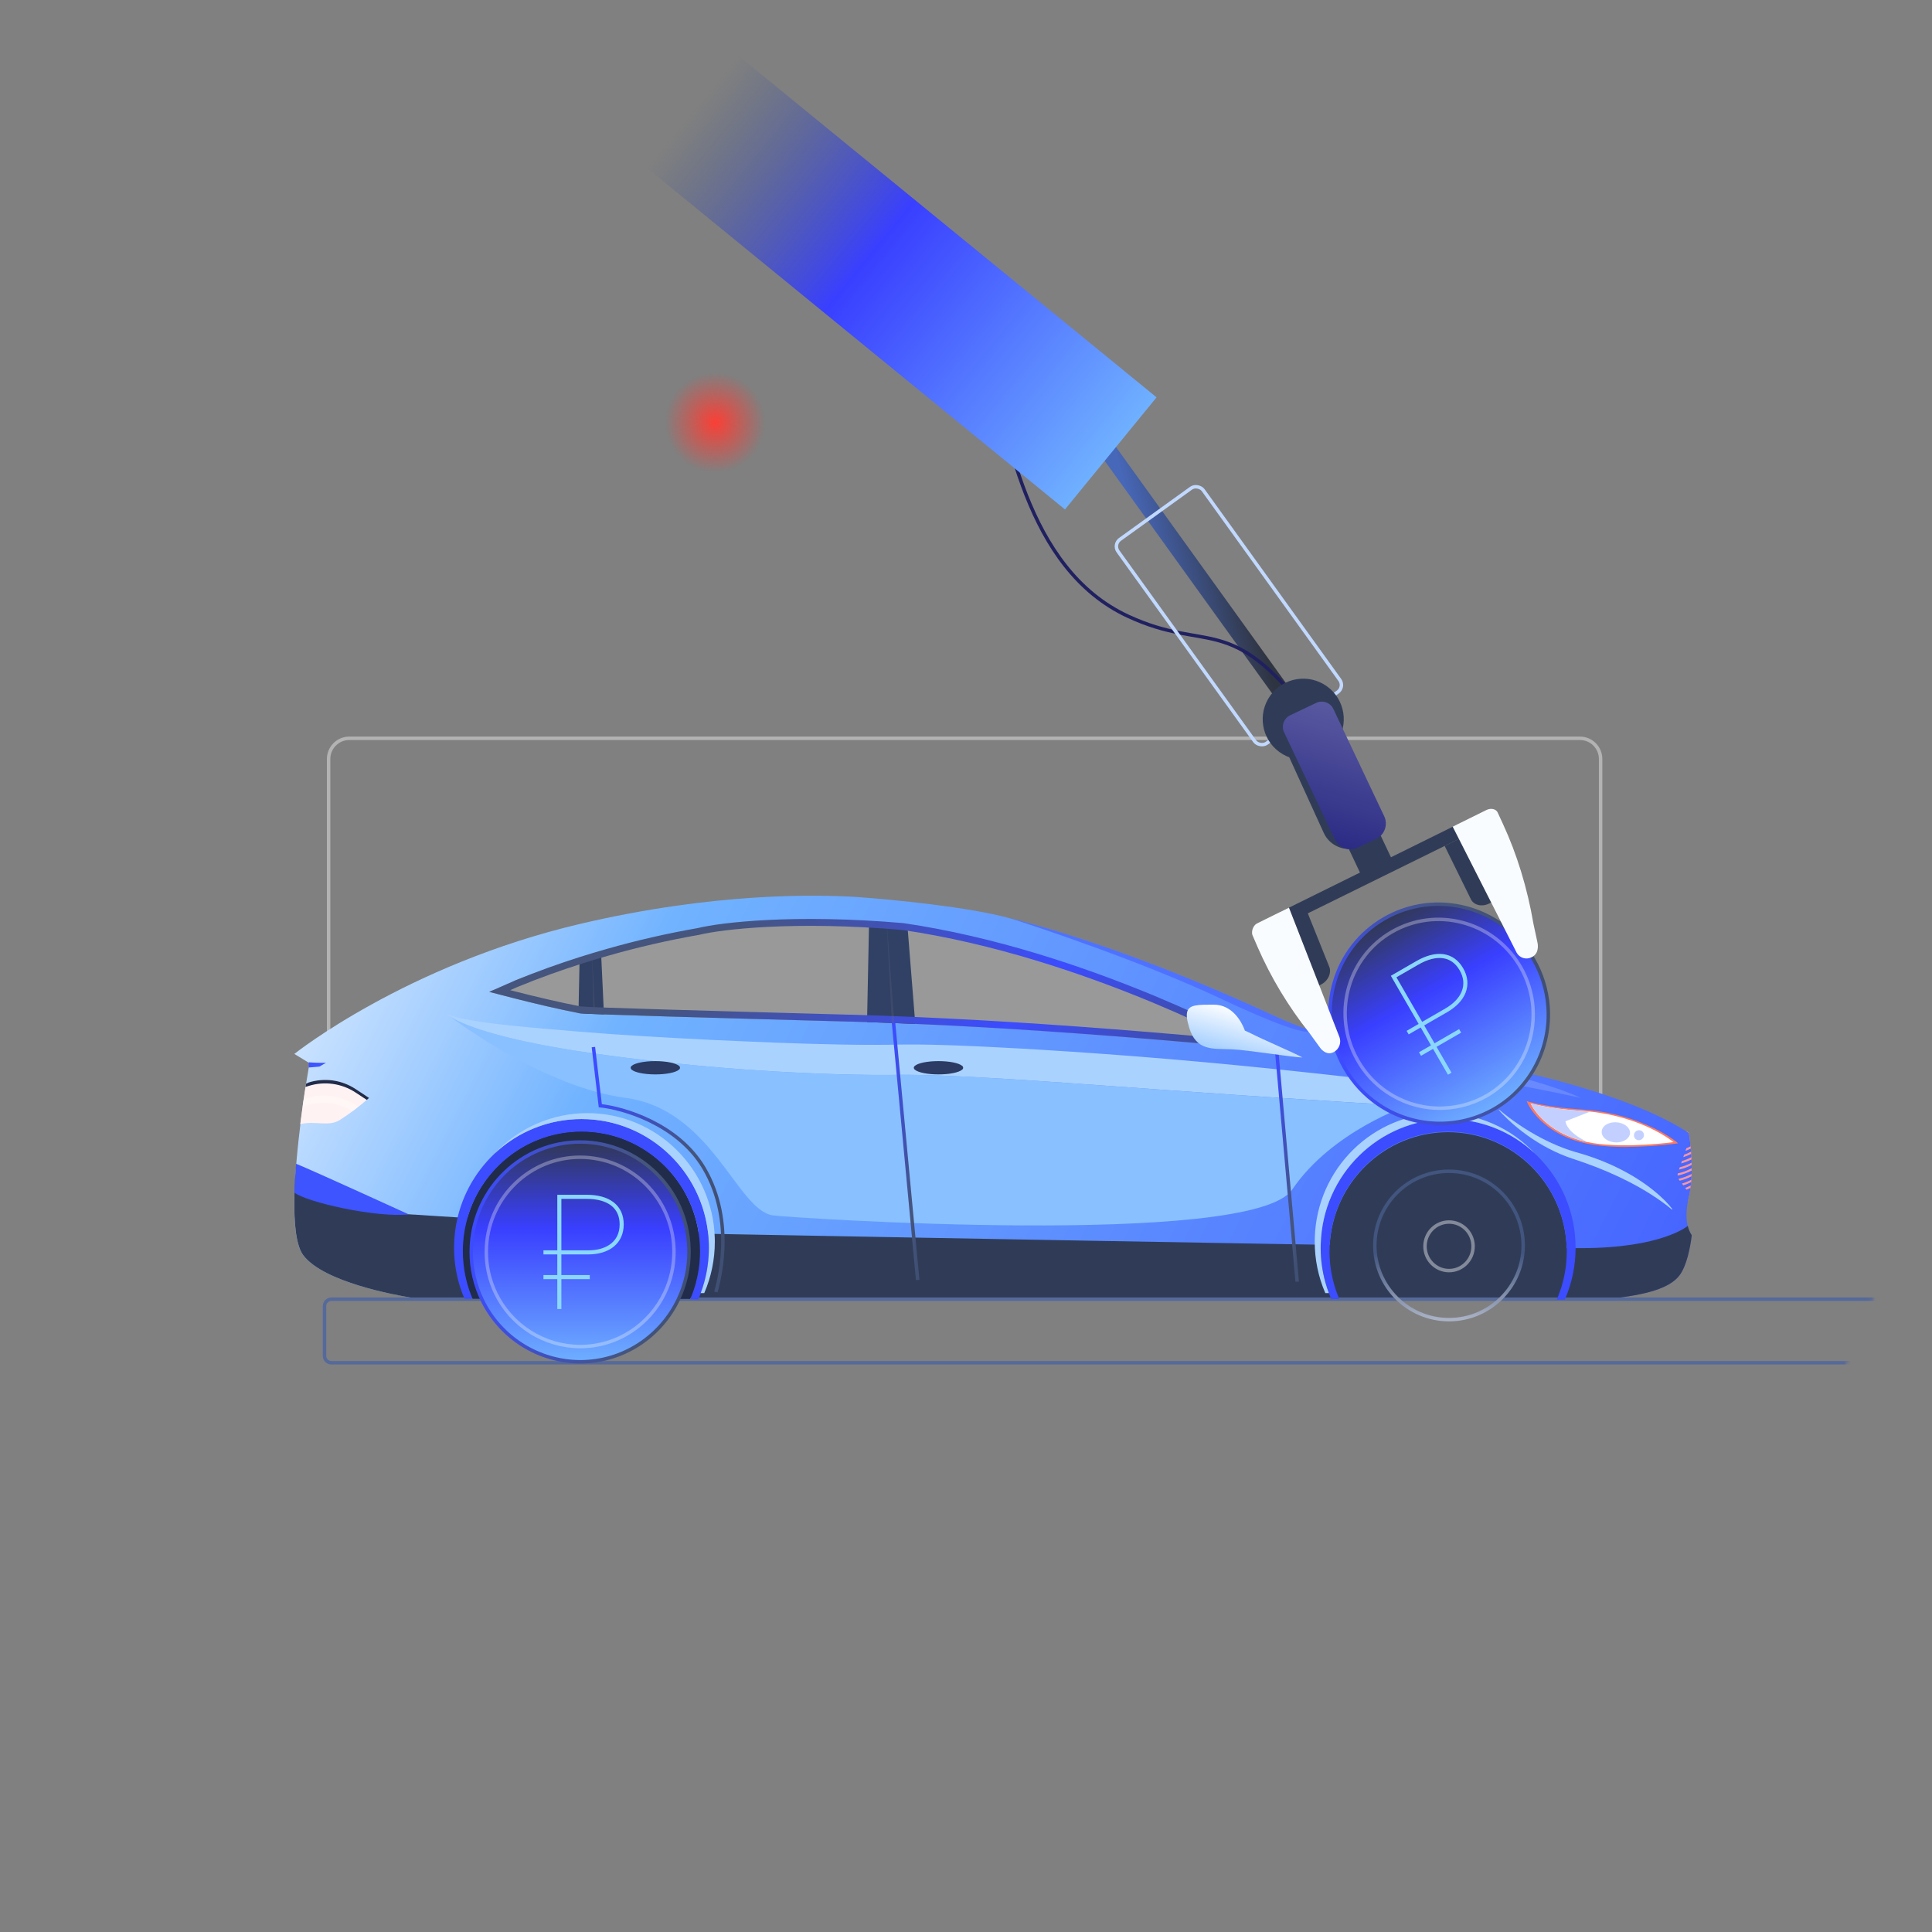 <svg width="560" height="560" viewBox="0 0 560 560" fill="none" xmlns="http://www.w3.org/2000/svg">
<rect x="0" y="0" width="560" height="560" fill="#808080" stroke="none"/>
<path opacity="0.4" d="M463.945 359V220C463.945 216.686 461.259 214 457.945 214H101.25C97.936 214 95.25 216.686 95.25 220V359" stroke="white"/>
<path d="M221.431 125.792C223.272 117.991 218.44 110.175 210.64 108.334C202.839 106.492 195.023 111.324 193.181 119.124C191.34 126.925 196.171 134.742 203.972 136.583C211.773 138.424 219.589 133.593 221.431 125.792Z" fill="url(#paint0_radial_80_1825)"/>
<mask id="mask0_80_1825" style="mask-type:alpha" maskUnits="userSpaceOnUse" x="0" y="0" width="560" height="560">
<circle cx="280" cy="280" r="280" fill="#98D9C2"/>
</mask>
<g mask="url(#mask0_80_1825)">
<path d="M486.309 340.118C486.268 340.319 486.254 340.525 486.266 340.73C486.283 341.067 486.369 341.397 486.519 341.699C486.589 341.839 486.674 341.971 486.772 342.093L486.873 342.225L487.518 343.067L487.902 343.573L488.476 344.332L488.853 344.837L489.721 345.97C489.824 345.438 489.912 344.895 489.986 344.344C490.019 344.109 490.049 343.871 490.075 343.631C490.113 343.315 490.146 342.994 490.173 342.675C490.191 342.44 490.211 342.207 490.227 341.972C490.249 341.643 490.27 341.314 490.285 340.986C490.285 340.755 490.305 340.523 490.313 340.293C490.313 339.971 490.33 339.648 490.333 339.329C490.333 339.099 490.333 338.874 490.333 338.646C490.333 338.327 490.333 338.009 490.333 337.695C490.333 337.471 490.328 337.248 490.318 337.027C490.318 336.711 490.297 336.398 490.282 336.089C490.282 335.867 490.262 335.647 490.252 335.432C490.234 335.115 490.214 334.804 490.194 334.501C490.194 334.281 490.166 334.066 490.148 333.853L490.118 333.456C490.103 333.276 490.087 333.101 490.072 332.933C490.052 332.713 490.032 332.5 490.012 332.293C489.928 331.428 489.837 330.669 489.759 330.055L488.798 332.852L488.545 333.585L488.153 334.726L487.912 335.432L487.525 336.562L487.293 337.247L486.906 338.368L486.678 339.033L486.408 339.817C486.368 339.915 486.335 340.016 486.309 340.118Z" fill="#FF8389"/>
<path d="M485.521 343.056L489.264 348.081C489.335 347.72 489.416 347.348 489.517 346.961C489.598 346.627 489.672 346.288 489.737 345.949L486.788 342.097C486.54 341.775 486.376 341.396 486.311 340.994C486.246 340.592 486.281 340.181 486.414 339.796L489.77 330.034C489.629 328.964 489.517 328.331 489.517 328.331C489.295 328.185 489.07 328.041 488.842 327.896L484.917 339.277C484.698 339.908 484.639 340.583 484.744 341.243C484.85 341.902 485.117 342.525 485.521 343.056Z" fill="#FF986C"/>
<path opacity="0.2" d="M141.836 287.498C143.831 288.027 146.247 288.659 148.892 289.327C154.841 290.844 161.947 292.534 168.012 293.702C170.448 294.034 208.812 295.086 245.909 296.105H246.27C252.464 296.274 258.954 296.505 265.562 296.793C288.903 297.805 315.085 299.575 343.712 302.056C351.565 302.73 359.6 303.465 367.817 304.259C361.595 300.971 352.488 296.396 341.463 291.563C339.228 290.583 336.995 289.628 334.766 288.697C314.227 280.179 288.395 271.451 261.86 267.572C260.909 267.47 230.987 264.385 211.513 267.367C218.499 266.572 210.612 267.521 210.165 267.604L207.995 267.999C206.075 268.348 204.153 268.694 202.231 269.011C193.335 270.565 184.527 272.586 175.842 275.063C173.374 275.763 170.809 276.53 168.172 277.364C162.14 279.276 155.726 281.55 149.203 284.243L149.054 284.307C146.591 285.345 144.185 286.409 141.836 287.498Z" fill="white"/>
<path d="M167.629 295.826H167.677C168.089 295.889 169.622 295.973 172.09 296.079L172.611 296.102L175.163 296.198L174.192 275.459C173.33 275.712 172.467 275.965 171.612 276.218C170.673 276.504 169.746 276.794 168.83 277.085L168.008 277.338L167.629 295.826Z" fill="#314165"/>
<g style="mix-blend-mode:screen" opacity="0.2">
<path d="M171.605 276.238L172.088 296.082L172.609 296.104L171.598 276.238H171.605Z" fill="#6D6F87"/>
</g>
<path fill-rule="evenodd" clip-rule="evenodd" d="M85.309 346.97C85.162 354.633 85.8 361.173 87.97 363.953C93.938 371.611 114.197 375.334 119.584 376.196C120.415 376.33 121.255 376.399 122.097 376.403L129.809 376.426H131.804H133.987H134.799H136.091H136.964H138.251H140.803H142.813H143.901L148.059 376.441H149.844H151.45L156.448 376.457H158.823H163.754H165.075H166.534H167.379H169.124H170.58H171.769H172.695H175.414H177.166H178.916H181.309H184.207H187.601H190.692H193.512H196.337H196.807H199.063H200.629H202.174H205.356H208.919H211.322H216.178L222.346 376.472H226.097L237.541 376.5H240.123C258.219 376.54 277.187 376.578 296.115 376.608H298.814H302.86H305.556H309.603H313.634H319.014C337.623 376.634 355.832 376.646 372.752 376.646H386.897H402.856H406.903H410.623H412.565H420.009H421.24H423.592H424.91H429.733H431.503H432.56H433.501H434.95H435.934H436.137H437.55H437.841H438.135H438.994H439.462H440.257H442.464H443.334H443.731H444.892H446.481H447.523H448.19H449.202L451.106 376.631H451.815H452.209H452.551H453.534H453.957H454.463H454.483H454.963H455.1H455.702H456.283H456.852H457.406H457.948H458.013H458.603H458.729L459.718 376.616H459.956L460.866 376.601H460.912L461.696 376.583H461.817C462.416 376.573 462.959 376.56 463.448 376.545H463.701H464.088H464.298H464.435H464.652L465.52 376.507H465.621L465.917 376.489C466.003 376.489 466.079 376.489 466.142 376.472H466.19H466.235C477.455 375.308 483.939 373.32 486.734 369.729C487.834 368.32 488.626 366.216 489.185 364.165C489.722 362.138 490.108 360.073 490.34 357.989C490.34 357.989 489.627 357.175 489.185 355.318C488.803 353.732 488.626 351.391 489.26 348.146C489.331 347.784 489.412 347.412 489.513 347.025C489.594 346.691 489.668 346.353 489.733 346.014C490.545 341.833 490.419 337.033 490.128 333.5C490.017 332.144 489.875 330.971 489.766 330.098C489.625 329.028 489.513 328.396 489.513 328.396C489.291 328.249 489.066 328.105 488.838 327.961C466.37 313.732 422.085 306.238 398.853 303.14C392.513 302.299 386.268 300.859 380.2 298.841C376.67 297.664 373.208 296.291 369.831 294.728C336.619 279.369 311.115 270.856 292.607 266.15C281.093 262.916 258.418 260.71 248.52 260.011C236.755 259.253 206.994 258.661 168.195 267.786C117.613 279.673 85.319 305.487 85.319 305.487L89.725 308.171C89.725 308.171 89.328 310.338 88.771 313.828L88.711 314.21C88.7 314.27 88.69 314.332 88.681 314.393L88.678 314.418V314.433C88.679 314.456 88.679 314.48 88.678 314.504L88.663 314.615C88.648 314.704 88.633 314.795 88.619 314.885C88.607 314.964 88.595 315.042 88.582 315.121C88.539 315.409 88.493 315.702 88.445 316.003C88.397 316.304 88.352 316.61 88.306 316.924L88.253 317.268C88.213 317.536 88.172 317.812 88.132 318.09C88.096 318.325 88.061 318.563 88.025 318.806V318.879C88.001 319.045 87.977 319.212 87.953 319.38C87.935 319.506 87.917 319.632 87.899 319.759L87.876 319.911L87.77 320.669L87.747 320.834C87.731 320.941 87.716 321.048 87.701 321.156C87.688 321.251 87.675 321.346 87.661 321.441C87.628 321.682 87.595 321.924 87.562 322.168C87.522 322.453 87.483 322.741 87.444 323.032C87.436 323.102 87.427 323.17 87.417 323.241C87.409 323.301 87.401 323.363 87.393 323.431C87.393 323.477 87.385 323.522 87.376 323.568C87.373 323.583 87.37 323.598 87.368 323.613C87.339 323.822 87.311 324.035 87.284 324.251C87.213 324.8 87.143 325.357 87.072 325.92C86.887 327.399 86.708 328.922 86.538 330.472C86.323 332.435 86.126 334.438 85.954 336.446C85.926 336.762 85.901 337.076 85.876 337.392V337.407C85.874 337.432 85.874 337.456 85.876 337.48C85.825 338.09 85.779 338.697 85.737 339.306C85.737 339.395 85.728 339.483 85.72 339.571C85.715 339.629 85.709 339.688 85.706 339.747C85.701 339.821 85.696 339.895 85.691 339.969C85.68 340.117 85.669 340.266 85.661 340.414C85.661 340.5 85.661 340.586 85.645 340.667C85.636 340.794 85.628 340.921 85.62 341.046C85.616 341.115 85.612 341.183 85.608 341.251C85.554 342.137 85.509 343.022 85.471 343.887C85.458 344.157 85.448 344.425 85.438 344.696C85.438 344.812 85.433 344.929 85.427 345.046C85.424 345.124 85.42 345.203 85.418 345.283C85.418 345.442 85.418 345.604 85.403 345.763C85.337 346.07 85.326 346.416 85.316 346.769C85.314 346.836 85.311 346.903 85.309 346.97ZM141.836 287.498C143.832 288.027 146.247 288.659 148.892 289.326C154.841 290.844 161.948 292.533 168.012 293.702C170.43 294.031 208.261 295.07 245.107 296.082L245.909 296.104H246.271C252.464 296.274 258.954 296.504 265.563 296.792C288.904 297.804 315.085 299.574 343.712 302.055C351.566 302.73 359.601 303.464 367.817 304.258C363.584 302.022 358.016 299.652 351.418 296.844C348.317 295.524 344.988 294.107 341.464 292.562C339.228 291.583 336.996 290.627 334.767 289.697C314.228 281.179 288.395 272.451 261.86 268.571C238.148 266.228 212.228 268.554 202.231 270.01C193.335 271.565 184.527 273.585 175.843 276.062C173.374 276.763 170.81 277.529 168.172 278.364C166.071 279.03 163.923 279.618 161.741 280.216C157.658 281.335 153.454 282.488 149.204 284.243L149.054 285.306C147.87 285.805 146.7 286.079 145.542 286.35C144.291 286.643 143.056 286.932 141.836 287.498Z" fill="url(#paint1_linear_80_1825)"/>
<path d="M251.316 296.265C253.82 296.346 256.359 296.435 258.934 296.533L259.668 296.561C261.534 296.632 263.412 296.709 265.302 296.794L262.999 268.001C262.999 268.001 261.977 268.069 261.499 268.001C260.112 267.797 258.375 267.767 256.999 267.595C255.285 267.381 253.587 267.189 251.906 267.019L251.316 296.265Z" fill="#314165"/>
<path d="M87.019 325.851C91.296 324.75 95.237 326.698 98.466 324.644C101.471 322.751 104.31 320.605 106.951 318.23L103.074 315.671C101.089 314.359 98.837 313.507 96.481 313.176C94.125 312.845 91.724 313.044 89.455 313.759L88.684 314.141C88.191 317.252 87.584 321.344 87.019 325.851Z" fill="#FFF2F2"/>
<path d="M88.685 314.14C88.637 314.436 88.589 314.74 88.541 315.053L89.457 314.768C91.726 314.052 94.126 313.852 96.482 314.182C98.838 314.512 101.091 315.365 103.076 316.677L106.321 318.814C106.743 318.442 106.966 318.232 106.966 318.232L103.088 315.67C101.103 314.359 98.85 313.508 96.495 313.177C94.138 312.847 91.739 313.046 89.469 313.761L88.685 314.14Z" fill="#202C4A"/>
<path opacity="0.3" d="M103.942 320.764C103.942 320.764 95.849 315.033 87.974 318.812L87.695 320.764C87.695 320.764 95.376 317.613 102.111 322.145L103.942 320.764Z" fill="white"/>
<path d="M149.137 288.358C147.603 287.971 146.146 287.595 144.803 287.245C146.326 286.563 147.873 285.891 149.443 285.229L149.444 285.228L149.589 285.167C156.08 282.486 162.465 280.223 168.473 278.318C171.101 277.487 173.656 276.723 176.115 276.025L176.117 276.025C184.767 273.558 193.542 271.545 202.403 269.996L202.436 269.991L202.468 269.983C208.991 268.394 230.118 265.833 261.744 268.566C288.157 272.431 313.894 281.124 334.381 289.621C336.605 290.549 338.832 291.502 341.062 292.479C349.612 296.227 357.006 299.82 362.789 302.774C356.345 302.165 350.014 301.594 343.797 301.06C315.16 298.578 288.964 296.807 265.606 295.794C258.992 295.506 252.497 295.276 246.298 295.106L246.284 295.106H246.27H245.922L245.134 295.084L245.132 295.084C226.709 294.578 208.042 294.065 193.679 293.637C186.496 293.424 180.392 293.231 175.933 293.072C171.495 292.913 168.766 292.789 168.172 292.715C162.141 291.552 155.069 289.871 149.139 288.359L149.137 288.358Z" stroke="url(#paint2_linear_80_1825)" stroke-width="2"/>
<g style="mix-blend-mode:screen" opacity="0.2">
<path d="M257.003 267.004L259.251 296.748L258.517 296.721L257 267.001L257.003 267.004Z" fill="#6D6F87"/>
</g>
<path d="M292.584 266.08C301.317 268.898 331.279 278.837 353.73 289.411C380.02 301.789 380.187 298.819 380.187 298.769C376.657 297.592 373.195 296.219 369.818 294.656C336.596 279.292 311.092 270.779 292.584 266.08Z" fill="#4E72FF"/>
<path d="M488.541 333.567C489.065 333.379 489.578 333.16 490.077 332.912C490.057 332.691 490.037 332.478 490.017 332.27C489.62 332.478 489.212 332.665 488.795 332.831L488.541 333.567Z" fill="#FF969B"/>
<path d="M487.904 335.407C488.689 335.164 489.45 334.852 490.18 334.477C490.18 334.257 490.153 334.042 490.135 333.829C489.494 334.173 488.825 334.465 488.137 334.702L487.904 335.407Z" fill="#FF969B"/>
<path d="M487.281 337.223C488.319 336.947 489.324 336.559 490.278 336.065C490.278 335.842 490.258 335.622 490.248 335.407C489.38 335.879 488.464 336.258 487.517 336.538L487.281 337.223Z" fill="#FF969B"/>
<path d="M486.892 338.344L486.664 339.009C487.938 338.724 489.169 338.274 490.326 337.672C490.326 337.447 490.321 337.225 490.311 337.004C489.233 337.595 488.084 338.045 486.892 338.344Z" fill="#FF969B"/>
<path d="M486.309 340.119C486.268 340.321 486.254 340.526 486.266 340.731C487.68 340.447 489.048 339.967 490.33 339.305C490.33 339.075 490.33 338.85 490.33 338.622C489.069 339.313 487.715 339.818 486.309 340.119Z" fill="#FF969B"/>
<path d="M490.317 340.268C489.125 340.919 487.848 341.4 486.523 341.699C486.594 341.839 486.679 341.971 486.776 342.094L486.878 342.225C488.062 341.944 489.208 341.519 490.289 340.961C490.299 340.73 490.31 340.498 490.317 340.268Z" fill="#FF969B"/>
<path d="M487.523 343.069L487.908 343.575C488.692 343.334 489.453 343.026 490.184 342.654C490.202 342.419 490.222 342.186 490.237 341.951C489.375 342.419 488.465 342.794 487.523 343.069Z" fill="#FF969B"/>
<path d="M488.469 344.321L488.846 344.826C489.232 344.677 489.61 344.508 489.979 344.321C490.012 344.085 490.042 343.848 490.067 343.607C489.551 343.88 489.017 344.119 488.469 344.321Z" fill="#FF969B"/>
<path d="M87.984 363.954C93.952 371.612 114.21 375.335 119.597 376.197C120.429 376.33 121.269 376.4 122.111 376.404L129.822 376.427H131.818H134.001H134.812H136.105H136.977H138.265H140.817H142.827H143.915L148.073 376.442H149.858H151.464L156.462 376.458H158.836H163.768H165.088H166.548H167.392H169.137H170.594H171.783H172.709H175.427H177.18H178.93H181.323H184.221H187.615H190.706H193.526H196.351H196.821H199.077H200.643H202.188H202.388H205.369H208.933C209.732 376.458 210.531 376.458 211.336 376.458H216.191L222.36 376.473H226.111L237.555 376.5H240.137C258.233 376.541 277.201 376.579 296.129 376.609H298.827H302.874H305.57H309.617H313.648H319.027C337.637 376.635 355.846 376.647 372.766 376.647H386.911H403.616H406.479H410.629H412.572H420.015H421.246H423.598H424.916H427.02H427.645H429.754H431.525H432.582H433.523H434.972H435.956H436.674H437.531H438.148H439.008H439.476H440.27H442.478H443.348H443.745H444.504H446.494H447.536H448.204H449.216H449.82H450.263H451.12H451.828H452.223H452.564H453.548H453.97H454.476H454.497H454.977H455.415H455.716H456.305H456.588H457.152H457.428H457.734H458.035H458.229H458.624H458.75C459.092 376.647 459.421 376.647 459.739 376.632H459.977C460.291 376.632 460.594 376.627 460.888 376.617H460.933L461.717 376.599H461.839C462.437 376.589 462.981 376.576 463.47 376.561H463.723H464.11H464.32H464.456H464.674L465.541 376.523H465.642L465.938 376.506C466.024 376.506 466.1 376.506 466.163 376.488H466.211H466.257C477.476 375.324 483.961 373.337 486.755 369.745C487.855 368.337 488.647 366.232 489.206 364.181C489.743 362.154 490.129 360.09 490.362 358.005C490.362 358.005 489.649 357.191 489.206 355.334C489.206 355.334 481.765 361.779 458.235 361.779H456.699C455.974 361.779 455.141 361.779 454.208 361.761H454.13L451.811 361.741L447.162 361.685L443.659 361.642C439.84 361.591 435.45 361.528 430.576 361.457L428.181 361.422H427.498C427.341 361.422 427.185 361.422 427.025 361.422H426.176L422.314 361.361H422.03H421.856L420.913 361.346H420.698H420.166H420.027H419.58H419.433H418.915H418.725H417.84H417.425L414.198 361.295L413.186 361.28H412.68H412.506L411.029 361.258C406.223 361.182 401.145 361.098 395.887 361.005L392.387 360.949L387.736 360.868L385.414 360.83H385.318C384.488 360.817 383.654 360.805 382.817 360.787L373.191 360.628C337.53 360.021 297.115 359.298 264.776 358.711C236.551 358.205 214.472 357.79 207.069 357.654L205.243 357.621L204.388 357.606H204.34L202.509 357.489L201.606 357.434L199.231 357.282L194.444 356.978L190.799 356.746L179.527 356.027L178.632 355.972L178.3 355.951L177.542 355.901L173.207 355.628L172.802 355.6H172.648L172.271 355.577L170.721 355.479L169.689 355.413L169.398 355.395H169.282L168.996 355.377L166.735 355.233L166.444 355.216H166.325L166.017 354.98L165.405 354.942L163.293 354.808L162.886 354.781H162.716L162.278 354.753L157.326 354.437L156.403 354.381L156.004 354.353L154.909 354.282L145.407 353.68L141.76 353.448L136.972 353.144L135.518 353.053L134.595 352.992L132.65 352.869L131.732 352.81L109.678 351.409C100.715 350.841 92.211 347.241 85.566 341.199C85.513 342.084 85.467 342.97 85.429 343.835C85.416 344.105 85.406 344.373 85.396 344.644C85.396 344.839 85.381 345.033 85.376 345.231C85.376 345.39 85.376 345.552 85.361 345.711C85.348 346.139 85.338 346.561 85.328 346.976C85.176 354.634 85.814 361.174 87.984 363.954Z" fill="#303C57"/>
<path d="M434.458 319.825C431.337 318.95 428.198 318.235 425.057 317.549C421.916 316.864 418.765 316.267 415.611 315.705C409.303 314.586 402.981 313.637 396.643 312.858C393.474 312.458 390.3 312.099 387.126 311.758L382.366 311.229L377.603 310.723C371.254 310.037 364.9 309.387 358.542 308.773C345.825 307.537 333.095 306.454 320.352 305.523C317.165 305.286 313.976 305.068 310.787 304.853L301.212 304.246L296.407 303.96L291.601 303.707C290.003 303.62 288.401 303.535 286.796 303.454C285.195 303.376 283.594 303.293 281.991 303.229C280.387 303.166 278.786 303.088 277.185 303.035C275.584 302.982 273.973 302.921 272.362 302.878L269.942 302.822C269.133 302.805 268.331 302.777 267.517 302.774L265.081 302.754C264.674 302.754 264.272 302.754 263.859 302.754H262.628L260.175 302.782C259.392 302.799 258.608 302.813 257.822 302.825C256.251 302.848 254.676 302.858 253.098 302.855C249.942 302.855 246.779 302.825 243.609 302.764C237.276 302.643 230.933 302.457 224.58 302.208C218.227 301.958 211.878 301.683 205.533 301.383C199.185 301.075 192.837 300.73 186.489 300.349C183.318 300.149 180.144 299.954 176.975 299.727C173.806 299.499 170.637 299.246 167.473 298.993C161.15 298.487 154.809 297.954 148.504 297.306L147.321 297.182L146.14 297.048C145.351 296.967 144.564 296.871 143.775 296.778C142.986 296.684 142.202 296.588 141.418 296.479C141.026 296.429 140.631 296.376 140.242 296.317C139.852 296.259 139.455 296.211 139.066 296.148C137.498 295.915 135.94 295.642 134.392 295.326C132.834 295.027 131.309 294.576 129.84 293.98L129.764 294.104C130.409 294.6 131.094 295.042 131.812 295.425C132.171 295.619 132.536 295.796 132.902 295.978C133.269 296.161 133.638 296.327 134.01 296.484C134.382 296.641 134.769 296.805 135.135 296.957C135.502 297.109 135.894 297.256 136.269 297.397L137.427 297.822L138.575 298.217C141.648 299.241 144.764 300.101 147.897 300.86C149.46 301.249 151.033 301.593 152.604 301.945C154.175 302.296 155.755 302.605 157.333 302.906C160.49 303.515 163.656 304.059 166.825 304.562C179.516 306.494 192.253 307.979 205.015 309.115C217.777 310.25 230.576 311.011 243.422 311.391C246.625 311.484 249.843 311.543 253.075 311.57C254.689 311.57 256.305 311.586 257.924 311.57C258.733 311.57 259.545 311.555 260.357 311.545H262.688H263.849C264.239 311.545 264.633 311.545 265.023 311.563L267.372 311.601C268.154 311.601 268.945 311.644 269.732 311.664L272.097 311.737C273.675 311.793 275.258 311.866 276.839 311.93C278.419 311.993 280.005 312.081 281.588 312.157C287.926 312.486 294.272 312.867 300.625 313.3L310.152 313.958L319.682 314.638C332.393 315.549 345.107 316.484 357.831 317.342L367.376 317.982L376.923 318.609L386.473 319.221L391.248 319.527C392.838 319.626 394.43 319.718 396.025 319.803C402.399 320.142 408.782 320.354 415.186 320.397C418.388 320.415 421.592 320.397 424.797 320.311C428.001 320.225 431.228 320.104 434.458 319.825Z" fill="#AAD2FF"/>
<path d="M131.83 295.437C131.201 295.1 130.596 294.719 130.02 294.299C132.733 296.37 157.84 315.106 181.348 318.229C206.249 321.54 213.551 350.587 223.91 352.263C228.462 353.002 363.039 361.823 374.549 344.813C386.059 327.802 408.214 320.402 408.214 320.402L408.092 320.28C404.064 320.178 400.043 320.017 396.028 319.8C394.435 319.714 392.843 319.622 391.251 319.524L386.476 319.218L376.926 318.606L367.379 317.979L357.834 317.339C345.11 316.482 332.394 315.543 319.685 314.635L310.155 313.955L300.628 313.297C294.277 312.874 287.931 312.493 281.591 312.154C280.008 312.081 278.422 311.99 276.842 311.927C275.261 311.863 273.678 311.79 272.1 311.735L269.737 311.661C268.948 311.641 268.157 311.606 267.375 311.598L265.026 311.56C264.634 311.56 264.242 311.542 263.855 311.542H262.694H260.36C259.548 311.542 258.736 311.565 257.927 311.568C256.308 311.568 254.692 311.568 253.081 311.568C249.854 311.542 246.635 311.482 243.425 311.388C230.58 311.014 217.778 310.255 205.018 309.112C192.253 307.971 179.517 306.487 166.828 304.559C163.659 304.054 160.505 303.515 157.336 302.905C155.758 302.604 154.183 302.273 152.607 301.944C151.031 301.616 149.463 301.249 147.898 300.859C144.767 300.101 141.651 299.241 138.578 298.216L137.432 297.822L136.289 297.402C135.91 297.258 135.53 297.109 135.154 296.962C134.777 296.815 134.395 296.646 134.031 296.489C133.667 296.332 133.29 296.15 132.923 295.983C132.556 295.816 132.187 295.629 131.83 295.437Z" fill="#89C0FF"/>
<path d="M259 296.5L266 371" stroke="url(#paint3_linear_80_1825)"/>
<path d="M85.353 345.697C89 348.501 109 353.001 118.5 352.001C118.5 352.001 91.052 339.448 85.819 337.313V337.329C85.818 337.353 85.818 337.378 85.819 337.402C85.622 339.838 85.47 342.268 85.381 344.623C85.381 344.817 85.366 345.012 85.361 345.209C85.361 345.369 85.359 345.538 85.353 345.697Z" fill="#3D54FF"/>
<path opacity="0.15" d="M458.208 318.232C458.208 318.232 407.153 307.058 389.793 308.017C389.793 308.017 405.898 305.427 426.971 309.311C448.043 313.196 458.208 318.232 458.208 318.232Z" fill="white"/>
<path d="M484.742 350.49C483.996 349.508 483.178 348.583 482.293 347.723C481.413 346.861 480.495 346.034 479.539 345.255C479.061 344.863 478.578 344.481 478.083 344.112C477.587 343.742 477.089 343.378 476.585 343.024C475.574 342.314 474.532 341.651 473.477 341.001C471.353 339.734 469.157 338.59 466.901 337.576C464.648 336.569 462.342 335.682 459.994 334.918C459.408 334.734 458.826 334.534 458.224 334.37C457.622 334.205 457.028 334.026 456.469 333.864C455.326 333.53 454.193 333.143 453.082 332.721C451.972 332.298 450.862 331.838 449.772 331.34C448.682 330.842 447.607 330.313 446.545 329.751C444.414 328.624 442.346 327.381 440.351 326.029C438.334 324.68 436.396 323.214 434.549 321.641L434.445 321.742C434.84 322.212 435.26 322.657 435.685 323.097C436.11 323.537 436.55 323.967 436.995 324.39C437.44 324.812 437.893 325.224 438.35 325.634C438.808 326.044 439.278 326.436 439.751 326.828C441.656 328.394 443.665 329.831 445.763 331.127C447.871 332.428 450.073 333.571 452.351 334.544C453.497 335.025 454.655 335.48 455.842 335.864L457.571 336.446C458.143 336.636 458.71 336.835 459.276 337.035C461.552 337.842 463.785 338.699 465.991 339.648C468.196 340.596 470.369 341.623 472.503 342.726C473.566 343.282 474.623 343.859 475.665 344.456L476.444 344.913C476.697 345.063 476.95 345.219 477.218 345.376C477.486 345.533 477.723 345.687 477.976 345.849C478.229 346.011 478.482 346.165 478.735 346.33C479.747 346.982 480.758 347.652 481.732 348.353C482.223 348.705 482.711 349.064 483.186 349.441C483.662 349.817 484.142 350.199 484.598 350.594L484.742 350.49Z" fill="#AAD2FF"/>
<path d="M89.49 309.425C90.34 309.375 91.167 309.299 92.002 309.211L92.591 309.145L94.49 308.06H94.419C93.6 308.077 92.778 308.06 91.956 308.042C91.134 308.024 90.31 307.974 89.505 307.913L89.49 309.425Z" fill="#3D54FF"/>
<path d="M370 304L376 371.5" stroke="url(#paint4_linear_80_1825)"/>
<path d="M172 303.5L174 320.5C180.5 321.167 196.4 325.7 204 338.5C213.5 354.5 208 372.5 207.5 374.5" stroke="url(#paint5_linear_80_1825)"/>
<path d="M471.187 332.443C476.054 332.416 480.915 332.095 485.742 331.482L486.405 331.391L485.899 330.961C485.808 330.885 483.623 329.069 479.41 327.016C473.562 324.216 467.275 322.449 460.826 321.793H460.808C459.89 321.694 458.964 321.616 458.056 321.56C449.204 321.012 443.729 319.522 443.135 319.355L442.535 319.186L442.77 319.752C442.811 319.846 443.782 322.074 446.46 324.659C448.865 326.985 453.178 330.063 460.054 331.487C460.56 331.596 461.096 331.695 461.612 331.778C464.781 332.253 467.983 332.475 471.187 332.443Z" fill="#FF7A5F"/>
<path d="M443.646 319.824C443.705 319.961 447.44 328.398 460.227 331.056C460.713 331.157 461.213 331.25 461.727 331.334C471.484 332.928 485.081 331.046 485.081 331.046C485.081 331.046 476.495 323.873 460.887 322.194C460.017 322.1 459.117 322.022 458.214 321.966C449.185 321.405 443.765 319.844 443.646 319.824Z" fill="white"/>
<path d="M443.646 319.824C443.705 319.961 447.44 328.398 460.227 331.056C453.841 328.092 453.763 325.006 453.763 325.006L460.882 322.207C460.012 322.113 459.112 322.035 458.209 321.979C449.185 321.405 443.765 319.844 443.646 319.824Z" fill="#C3D0FF"/>
<path d="M464.262 327.958C464.141 329.891 466.48 331.292 468.936 331.122C470.942 330.986 472.383 329.81 472.477 328.474C472.57 327.139 471.278 325.793 469.308 325.407C466.88 324.931 464.384 326.026 464.262 327.958Z" fill="#C3D0FF"/>
<path d="M473.613 328.992C473.598 329.192 473.627 329.393 473.696 329.581C473.765 329.769 473.874 329.94 474.016 330.082C474.157 330.224 474.327 330.334 474.515 330.405C474.702 330.476 474.903 330.505 475.103 330.492C475.465 330.466 475.807 330.312 476.065 330.056C476.323 329.8 476.48 329.46 476.509 329.098C476.532 328.741 476.418 328.388 476.191 328.112C475.964 327.835 475.64 327.655 475.285 327.609C475.083 327.583 474.878 327.599 474.683 327.656C474.488 327.712 474.306 327.808 474.149 327.938C473.993 328.068 473.864 328.228 473.772 328.409C473.68 328.591 473.626 328.789 473.613 328.992Z" fill="#C3D0FF"/>
<path d="M182.799 309.496C182.808 309.612 182.843 309.725 182.901 309.827C182.959 309.928 183.039 310.016 183.135 310.082C184.056 310.859 186.757 311.423 189.949 311.423C193.14 311.423 195.841 310.859 196.762 310.082C196.865 310.023 196.95 309.937 197.01 309.834C197.069 309.731 197.101 309.614 197.101 309.496C197.101 309.377 197.069 309.26 197.01 309.157C196.95 309.054 196.865 308.968 196.762 308.909C195.839 308.13 193.14 307.568 189.949 307.568C186.757 307.568 184.058 308.13 183.135 308.909C183.039 308.976 182.959 309.063 182.901 309.164C182.843 309.266 182.808 309.379 182.799 309.496Z" fill="#2B3B63"/>
<path d="M264.871 309.496C264.881 309.612 264.916 309.725 264.974 309.826C265.032 309.928 265.112 310.015 265.207 310.082C266.128 310.859 268.832 311.423 272.021 311.423C275.21 311.423 277.916 310.859 278.837 310.082C278.94 310.023 279.025 309.937 279.085 309.834C279.144 309.731 279.175 309.614 279.175 309.496C279.175 309.377 279.144 309.26 279.085 309.157C279.025 309.054 278.94 308.968 278.837 308.909C277.916 308.13 275.215 307.568 272.023 307.568C268.832 307.568 266.133 308.13 265.213 308.909C265.116 308.975 265.035 309.062 264.976 309.164C264.917 309.265 264.881 309.379 264.871 309.496Z" fill="#2B3B63"/>
<path d="M344.698 297.886C346.764 304.666 351.418 303.936 357 304.145C361.636 304.317 374.877 306.523 377.499 306.501C374.866 305.067 366.708 301.613 362.499 299.501L360.826 298.721C360.826 298.721 360.758 298.501 360.606 298.134C359.888 296.363 357.318 291.209 351.83 291.209C349.582 291.209 347.799 291.196 346.519 291.447C343.995 291.935 343.332 293.409 344.698 297.886Z" fill="url(#paint6_linear_80_1825)"/>
<path d="M385.361 362.687C385.361 363.792 385.412 364.888 385.513 365.975C385.536 366.228 385.561 366.481 385.591 366.734C385.652 367.24 385.72 367.746 385.801 368.251L385.892 368.793C386.061 369.781 386.276 370.754 386.537 371.711L386.553 371.764C386.603 371.954 386.654 372.144 386.709 372.333C386.709 372.364 386.727 372.397 386.737 372.429C386.74 372.444 386.744 372.459 386.75 372.472C386.75 372.495 386.762 372.515 386.768 372.538C386.79 372.619 386.816 372.698 386.841 372.791L386.884 372.933C386.907 373.011 386.929 373.087 386.955 373.163C386.98 373.239 387.003 373.317 387.028 373.393C387.053 373.469 387.081 373.56 387.106 373.646C387.114 373.663 387.121 373.681 387.127 373.699C387.175 373.841 387.22 373.98 387.268 374.119C387.289 374.172 387.304 374.228 387.324 374.281C387.344 374.334 387.362 374.39 387.382 374.443C387.402 374.496 387.405 374.506 387.417 374.539C387.45 374.637 387.488 374.733 387.524 374.832C387.523 374.837 387.523 374.842 387.524 374.847L387.557 374.933C387.607 375.072 387.66 375.211 387.713 375.348L387.751 375.442V375.462C387.815 375.626 387.88 375.791 387.949 375.953V375.975L388.037 376.188C388.088 376.309 388.138 376.425 388.189 376.544C388.189 376.55 388.189 376.556 388.189 376.562L388.227 376.635L388.26 376.704C388.267 376.716 388.273 376.728 388.277 376.742C388.29 376.764 388.303 376.792 388.315 376.817L388.361 376.898H403.586H406.449H410.599H412.542H419.985H421.216H423.569H424.886H427.016H427.64H429.75H431.52H432.577H433.518H434.967H435.951H436.669H437.527H438.144H439.004H439.472H440.266H442.474H443.344H443.741H444.499H446.49H447.532H448.199H449.211L451.116 376.883H451.209C451.348 376.562 451.485 376.241 451.614 375.915C451.679 375.755 451.743 375.593 451.803 375.434C452.088 374.692 452.35 373.939 452.587 373.176C452.661 372.938 452.729 372.703 452.797 372.465C452.828 372.361 452.856 372.26 452.883 372.156C453.714 369.128 454.134 366.002 454.13 362.862C454.13 362.525 454.13 362.187 454.115 361.85C453.586 343.155 438.402 328.165 419.747 328.165C401.436 328.165 386.469 342.606 385.422 360.821C385.383 361.379 385.363 362.001 385.361 362.687Z" fill="#303C57"/>
<path d="M596 376.582H96.064C94.96 376.582 94.064 377.477 94.064 378.582V393.001C94.064 394.105 94.96 395.001 96.064 395.001H596C597.105 395.001 598 394.105 598 393.001V378.582C598 377.477 597.105 376.582 596 376.582Z" stroke="#55699A" stroke-miterlimit="10"/>
<path d="M382.807 361.645C382.797 366.764 383.839 371.831 385.869 376.531H388.206C388.125 376.344 388.045 376.152 387.966 375.962V375.939C387.898 375.777 387.832 375.613 387.769 375.449L387.723 375.335C387.69 375.249 387.655 375.163 387.625 375.082C387.594 375.001 387.559 374.91 387.529 374.829C387.498 374.748 387.455 374.634 387.422 374.536C387.422 374.503 387.4 374.47 387.387 374.44C387.349 374.333 387.309 374.225 387.273 374.116C387.218 373.959 387.164 373.802 387.111 373.643C387.086 373.559 387.058 373.476 387.033 373.39C386.982 373.238 386.934 373.084 386.889 372.93C386.828 372.735 386.77 372.54 386.714 372.343C386.659 372.146 386.608 371.964 386.557 371.774L386.542 371.721C386.288 370.765 386.073 369.792 385.897 368.802L385.806 368.261C385.725 367.755 385.657 367.249 385.596 366.743C385.566 366.491 385.541 366.238 385.518 365.985C385.417 364.907 385.366 363.811 385.366 362.697C385.366 362.011 385.386 361.33 385.424 360.656C386.471 342.446 401.439 328 419.749 328C438.404 328 453.589 342.99 454.117 361.685C454.117 362.022 454.133 362.361 454.133 362.697C454.136 365.837 453.717 368.963 452.886 371.991C452.858 372.095 452.83 372.196 452.8 372.3C452.731 372.538 452.663 372.773 452.59 373.011C452.354 373.774 452.092 374.527 451.806 375.269C451.745 375.428 451.682 375.59 451.616 375.75C451.487 376.076 451.351 376.397 451.211 376.718H451.826H452.221H452.557H453.541H453.561C455.624 371.991 456.69 366.889 456.692 361.731V361.68C456.692 341.096 440.154 324.406 419.754 324.406C399.699 324.406 383.381 340.534 382.829 360.636C382.809 360.947 382.807 361.303 382.807 361.645Z" fill="#3C4CFF"/>
<path d="M381.084 359.923C381.073 365.043 382.116 370.11 384.147 374.809H385.176C384.797 373.798 384.46 372.763 384.165 371.706C383.258 368.429 382.8 365.043 382.804 361.643C382.804 361.294 382.804 360.945 382.817 360.598C383.365 340.497 399.683 324.369 419.741 324.369C429.077 324.362 438.063 327.921 444.863 334.318C441.43 330.634 437.275 327.696 432.656 325.688C428.038 323.68 423.055 322.645 418.019 322.646C397.966 322.646 381.646 338.775 381.094 358.876C381.089 359.227 381.084 359.574 381.084 359.923Z" fill="#AAD2FF"/>
<path d="M134.151 362.688C134.148 365.828 134.568 368.954 135.4 371.982C135.428 372.086 135.456 372.187 135.486 372.291C135.552 372.529 135.623 372.764 135.696 373.001C135.93 373.765 136.191 374.518 136.478 375.26C136.538 375.419 136.601 375.581 136.67 375.741C136.763 375.993 136.862 376.216 136.963 376.451H138.25H140.802H142.813H143.9L148.058 376.466H149.844H151.45L156.447 376.482H158.822H163.754H165.074H166.533H167.378H169.123H170.58H171.769H172.694H175.413H177.166H178.916H181.308H184.207H187.601H190.691H193.511L199.075 376.497H200.024L200.054 376.433V376.416C200.138 376.229 200.219 376.036 200.307 375.847V375.824C200.375 375.662 200.439 375.498 200.502 375.333C200.519 375.296 200.534 375.258 200.547 375.22C200.583 375.134 200.616 375.048 200.649 374.967L200.745 374.714L200.851 374.42C200.851 374.387 200.874 374.355 200.884 374.324C200.924 374.218 200.962 374.109 200.998 374C201.053 373.844 201.106 373.687 201.159 373.528C201.187 373.444 201.213 373.361 201.238 373.275C201.288 373.123 201.336 372.969 201.384 372.814C201.445 372.62 201.503 372.425 201.559 372.228C201.615 372.03 201.665 371.848 201.716 371.659C201.717 371.641 201.717 371.623 201.716 371.605C201.969 370.649 202.186 369.676 202.361 368.687C202.394 368.507 202.424 368.325 202.452 368.146C202.533 367.64 202.603 367.134 202.662 366.628C202.692 366.375 202.717 366.122 202.743 365.869C202.841 364.792 202.894 363.699 202.894 362.582C202.894 361.895 202.874 361.215 202.834 360.541C201.787 342.331 186.822 327.885 168.509 327.885C149.854 327.885 134.672 342.875 134.141 361.57C134.156 362.013 134.151 362.351 134.151 362.688Z" fill="#202C4A"/>
<path d="M131.605 361.646V361.696C131.606 364.297 131.877 366.891 132.415 369.435C132.597 370.297 132.808 371.148 133.047 371.99C133.481 373.505 134.011 374.992 134.633 376.441H134.805H136.097H136.97C136.866 376.206 136.77 375.97 136.676 375.733C136.608 375.573 136.545 375.412 136.484 375.252C136.197 374.51 135.937 373.757 135.703 372.994C135.629 372.756 135.558 372.521 135.493 372.283C135.462 372.179 135.435 372.078 135.407 371.974C135.167 371.104 134.962 370.222 134.79 369.326C134.368 367.136 134.156 364.911 134.157 362.68C134.157 362.344 134.157 362.005 134.172 361.668C134.254 358.746 134.702 355.845 135.505 353.034C139.645 338.565 152.868 327.996 168.541 327.996C185.716 327.996 199.947 340.7 202.512 357.303C202.68 358.402 202.798 359.519 202.866 360.652C202.906 361.326 202.926 362.006 202.926 362.693C202.926 363.798 202.873 364.89 202.774 365.98C202.749 366.233 202.724 366.486 202.694 366.739C202.635 367.245 202.565 367.751 202.484 368.257C202.456 368.436 202.425 368.618 202.393 368.798C202.218 369.787 202.006 370.76 201.748 371.716C201.749 371.734 201.749 371.752 201.748 371.77C201.697 371.959 201.644 372.149 201.591 372.339C201.538 372.528 201.477 372.731 201.416 372.925C201.368 373.08 201.32 373.234 201.27 373.386C201.244 373.469 201.219 373.553 201.191 373.639C201.138 373.798 201.085 373.955 201.029 374.112C200.994 374.22 200.956 374.329 200.916 374.435C200.916 374.466 200.893 374.499 200.883 374.531L200.777 374.825L200.68 375.078C200.648 375.164 200.615 375.25 200.579 375.331C200.566 375.369 200.551 375.407 200.534 375.444C200.471 375.609 200.407 375.773 200.339 375.935V375.958C200.289 376.184 200.214 376.403 200.116 376.613C200.344 376.613 200.433 376.631 200.66 376.631H202.205H202.405C203.082 375.021 203.66 373.373 204.138 371.694C205.045 368.416 205.504 365.031 205.501 361.63C205.501 361.281 205.501 360.932 205.486 360.586C205.459 359.519 205.386 358.463 205.268 357.419C203.194 338.818 187.564 324.356 168.563 324.356C151.163 324.356 136.575 336.496 132.65 352.842C131.958 355.725 131.607 358.68 131.605 361.646Z" fill="#3C4CFF"/>
<path d="M207.194 359.923C207.201 365.042 206.159 370.109 204.131 374.809H203.099C203.478 373.798 203.817 372.761 204.111 371.706C205.018 368.429 205.477 365.043 205.474 361.643C205.474 361.294 205.474 360.945 205.459 360.598C204.912 340.497 188.592 324.369 168.534 324.369C159.198 324.362 150.212 327.921 143.412 334.318C146.845 330.634 151.001 327.696 155.619 325.688C160.237 323.68 165.22 322.645 170.256 322.646C190.312 322.646 206.632 338.775 207.181 358.876C207.189 359.227 207.194 359.574 207.194 359.923Z" fill="#AAD2FF"/>
<path d="M389.817 309.649L389.816 309.648C389.486 309.076 389.174 308.495 388.886 307.917L388.885 307.916C381.416 292.961 386.705 274.673 401.229 266.288C416.032 257.741 434.938 262.635 443.962 277.21L443.962 277.21L443.968 277.219C444.146 277.493 444.312 277.782 444.486 278.082L444.486 278.083C446.885 282.222 448.324 286.847 448.698 291.617L448.697 291.622L448.7 291.651C449.604 303.434 443.913 315.198 433.08 321.453C427.936 324.389 422.073 325.825 416.155 325.599C410.236 325.372 404.5 323.492 399.595 320.171L399.317 320.582L399.595 320.171C395.579 317.452 392.235 313.853 389.817 309.649Z" fill="url(#paint7_linear_80_1825)" stroke="url(#paint8_linear_80_1825)"/>
<path d="M393.601 307.465L393.601 307.464C393.317 306.971 393.047 306.47 392.799 305.972L392.799 305.972C386.363 293.086 390.92 277.33 403.434 270.105C416.187 262.742 432.476 266.958 440.252 279.516L440.252 279.516L440.258 279.525C440.41 279.76 440.554 280.008 440.703 280.267L440.704 280.268C442.77 283.833 444.01 287.817 444.332 291.925L444.332 291.929L444.334 291.959C445.114 302.111 440.21 312.246 430.877 317.635C426.445 320.165 421.394 321.402 416.295 321.207C411.195 321.012 406.252 319.392 402.027 316.531C398.566 314.188 395.685 311.088 393.601 307.465Z" stroke="white" stroke-opacity="0.3"/>
<path fill-rule="evenodd" clip-rule="evenodd" d="M403.146 282.841L410.505 278.593C413.314 276.971 415.997 276.247 418.361 276.565C420.753 276.887 422.731 278.264 424.111 280.654C425.492 283.047 425.68 285.482 424.82 287.708C423.968 289.916 422.112 291.854 419.528 293.346L412.813 297.222L420.725 310.926L419.702 311.517L411.79 297.813L408.312 299.821L407.721 298.798L411.199 296.79L403.146 282.841ZM412.223 296.199L418.937 292.323C421.362 290.922 422.99 289.169 423.718 287.283C424.439 285.416 424.305 283.354 423.087 281.245C421.868 279.133 420.19 278.003 418.203 277.736C416.189 277.465 413.773 278.07 411.096 279.616L404.76 283.274L412.223 296.199Z" fill="#8BD8FF"/>
<path fill-rule="evenodd" clip-rule="evenodd" d="M423.523 299.314L411.895 306.027L411.305 305.004L422.932 298.291L423.523 299.314Z" fill="#8BD8FF"/>
<path d="M441.5 361C441.5 372.874 431.874 382.5 420 382.5C408.126 382.5 398.5 372.874 398.5 361C398.5 349.126 408.126 339.5 420 339.5C431.874 339.5 441.5 349.126 441.5 361Z" stroke="url(#paint9_linear_80_1825)"/>
<path d="M426.98 361.25C426.98 365.14 423.856 368.286 420.011 368.286C416.167 368.286 413.043 365.14 413.043 361.25C413.043 357.359 416.167 354.213 420.011 354.213C423.856 354.213 426.98 357.359 426.98 361.25Z" stroke="white" stroke-opacity="0.4"/>
<path d="M136.59 362.866V362.865C136.59 362.205 136.61 361.545 136.65 360.901L136.65 360.9C137.658 344.214 151.383 331.021 168.154 331.021C185.247 331.021 199.172 344.712 199.7 361.846L199.7 361.846L199.701 361.857C199.718 362.183 199.718 362.516 199.718 362.863V362.864C199.726 367.648 198.66 372.373 196.598 376.691L196.596 376.695L196.583 376.721C191.475 387.378 180.664 394.72 168.155 394.72C162.232 394.691 156.437 393.003 151.425 389.848C146.412 386.693 142.384 382.196 139.797 376.868L139.35 377.085L139.797 376.868C137.679 372.505 136.582 367.716 136.59 362.866Z" fill="url(#paint10_linear_80_1825)" stroke="url(#paint11_linear_80_1825)"/>
<path d="M140.959 362.867V362.866C140.959 362.297 140.976 361.729 141.01 361.174L141.011 361.173C141.88 346.795 153.705 335.429 168.154 335.429C182.88 335.429 194.879 347.224 195.334 361.988L195.334 361.988L195.335 361.999C195.349 362.278 195.349 362.565 195.349 362.864L195.349 362.865C195.356 366.986 194.438 371.056 192.663 374.775L192.661 374.778L192.648 374.805C188.247 383.987 178.933 390.312 168.155 390.313C163.052 390.288 158.059 388.833 153.741 386.115C149.422 383.396 145.951 379.522 143.722 374.931C141.897 371.172 140.952 367.046 140.959 362.867Z" stroke="white" stroke-opacity="0.3"/>
<path fill-rule="evenodd" clip-rule="evenodd" d="M161.538 346.314H170.035C173.279 346.314 175.964 347.029 177.852 348.486C179.763 349.961 180.787 352.142 180.787 354.902C180.787 357.666 179.733 359.868 177.875 361.366C176.032 362.852 173.456 363.602 170.473 363.602H162.719V379.426H161.538V363.602H157.521V362.421H161.538V346.314ZM162.719 362.421H170.473C173.273 362.421 175.559 361.716 177.133 360.447C178.691 359.19 179.606 357.338 179.606 354.902C179.606 352.463 178.717 350.646 177.13 349.422C175.521 348.18 173.127 347.496 170.035 347.496H162.719V362.421Z" fill="#8BD8FF"/>
<path fill-rule="evenodd" clip-rule="evenodd" d="M170.948 370.768H157.521V369.586H170.948V370.768Z" fill="#8BD8FF"/>
<rect x="309.018" y="118.047" width="5" height="119.855" transform="rotate(-35.75 309.018 118.047)" fill="url(#paint12_linear_80_1825)"/>
<path d="M286.066 101.641C291.683 124.465 297.164 164.806 326.998 178.633C350.174 189.375 356.371 177.129 379.589 207.365" stroke="#202061"/>
<rect x="135.344" y="6.041" width="41.961" height="223.843" transform="rotate(-50.75 135.344 6.041)" fill="url(#paint13_linear_80_1825)"/>
<rect x="322.606" y="157.802" width="30.402" height="72.799" rx="2.5" transform="rotate(-35.75 322.606 157.802)" stroke="#C1D8FF"/>
<path d="M387.259 215.371C391.071 210.118 389.904 202.769 384.652 198.957C379.4 195.146 372.052 196.314 368.239 201.567C364.427 206.821 365.594 214.169 370.846 217.981C376.098 221.793 383.446 220.624 387.259 215.371Z" fill="#303C57"/>
<path d="M399.108 239.885L390.055 244.168L395.016 254.655L404.069 250.371L399.108 239.885Z" fill="#303C57"/>
<path d="M393.617 245.156L393.759 245.424C390.005 247.138 385.429 245.218 383.714 241.462L371.549 214.798C371.243 214.128 371.072 213.403 371.046 212.667C371.019 211.93 371.139 211.195 371.396 210.505C371.654 209.814 372.045 209.181 372.548 208.642C373.05 208.102 373.654 207.667 374.325 207.361L377.709 205.809C378.38 205.502 379.104 205.331 379.841 205.305C380.577 205.279 381.312 205.398 382.003 205.656C382.693 205.913 383.326 206.305 383.866 206.807C384.405 207.31 384.84 207.913 385.146 208.584L397.319 235.247C398.598 238.044 398.574 241.363 396.638 243.508C395.961 244.254 394.577 244.719 393.617 245.156Z" fill="#303C57"/>
<path d="M392.003 226.738L386.773 229.571C385.781 230.108 384.616 230.229 383.534 229.908C382.453 229.586 381.543 228.848 381.006 227.856L369.182 206.024L381.896 199.138L393.72 220.97C393.986 221.462 394.153 222.001 394.211 222.557C394.269 223.112 394.216 223.674 394.057 224.21C393.897 224.746 393.634 225.245 393.282 225.678C392.929 226.112 392.495 226.472 392.003 226.738Z" fill="#303C57"/>
<path d="M373.964 207.321L381.54 203.73C382.428 203.31 383.446 203.259 384.371 203.588C385.296 203.917 386.053 204.6 386.476 205.486L401.216 236.585C401.494 237.171 401.653 237.807 401.686 238.454C401.718 239.102 401.623 239.75 401.404 240.361C401.186 240.972 400.85 241.534 400.415 242.015C399.98 242.496 399.454 242.886 398.868 243.164L393.513 245.702C392.33 246.263 390.971 246.331 389.738 245.891C388.504 245.45 387.496 244.538 386.934 243.354L372.194 212.255C371.776 211.366 371.727 210.347 372.059 209.422C372.391 208.497 373.076 207.741 373.964 207.321Z" fill="url(#paint14_linear_80_1825)"/>
<path d="M372.2 268.122L423.452 242.882L421.647 239.353L371.007 264.374L372.2 268.122Z" fill="#303C57"/>
<path d="M432.405 261.519L431.505 261.955C429.486 262.931 427.176 262.343 426.35 260.663L418.742 245.195L423.022 243.084L432.405 261.519Z" fill="#303C57"/>
<path d="M434.056 235.4C434.092 235.465 434.122 235.533 434.147 235.604L435.638 238.825C439.683 247.569 442.69 257.305 444.491 267.833L445.644 273.203C445.796 273.872 445.803 274.565 445.665 275.237C445.578 275.734 445.366 276.202 445.051 276.597C444.735 276.991 444.326 277.3 443.859 277.495C443.108 277.859 442.245 277.919 441.451 277.662C440.657 277.405 439.992 276.851 439.597 276.116L422.853 243.128L421.067 239.615L430.864 234.778C432.097 234.17 433.522 234.447 434.056 235.4Z" fill="#F9FCFF"/>
<path d="M383.131 285.244L382.289 285.706L374.906 266.597L378.925 264.355L385.296 280.221C386 281.951 385.026 284.207 383.131 285.244Z" fill="#303C57"/>
<path d="M363.025 271.036C363.048 271.105 363.078 271.172 363.113 271.235L364.487 274.426C368.39 283.378 373.45 291.781 379.538 299.417L382.614 303.661C382.983 304.187 383.466 304.623 384.028 304.937C384.991 305.459 385.815 305.372 386.685 304.899C387.409 304.484 387.962 303.827 388.249 303.044C388.536 302.261 388.537 301.402 388.252 300.619L374.953 266.528L373.609 263.081L364.301 267.689C363.163 268.333 362.667 270.006 363.025 271.036Z" fill="#F9FCFF"/>
</g>
<defs>
<radialGradient id="paint0_radial_80_1825" cx="0" cy="0" r="1" gradientUnits="userSpaceOnUse" gradientTransform="translate(207.306 122.458) rotate(103.28) scale(14.513 14.513)">
<stop stop-color="#FA3F35"/>
<stop offset="1" stop-color="#FA3F35" stop-opacity="0"/>
</radialGradient>
<linearGradient id="paint1_linear_80_1825" x1="95" y1="190" x2="519" y2="407" gradientUnits="userSpaceOnUse">
<stop stop-color="#FAFCFF"/>
<stop offset="0.26" stop-color="#71B3FF"/>
<stop offset="1" stop-color="#4059FF"/>
</linearGradient>
<linearGradient id="paint2_linear_80_1825" x1="367.999" y1="330.001" x2="221.691" y2="196.554" gradientUnits="userSpaceOnUse">
<stop offset="0.07" stop-color="#404F74"/>
<stop offset="0.395" stop-color="#3C4CFF"/>
<stop offset="0.795" stop-color="#45557D"/>
</linearGradient>
<linearGradient id="paint3_linear_80_1825" x1="265.878" y1="339.385" x2="258.924" y2="339.317" gradientUnits="userSpaceOnUse">
<stop stop-color="#404F74"/>
<stop offset="0.24" stop-color="#45557D"/>
<stop offset="1" stop-color="#3C4CFF"/>
</linearGradient>
<linearGradient id="paint4_linear_80_1825" x1="375.895" y1="342.856" x2="369.935" y2="342.8" gradientUnits="userSpaceOnUse">
<stop stop-color="#404F74"/>
<stop offset="0.24" stop-color="#45557D"/>
<stop offset="1" stop-color="#3C4CFF"/>
</linearGradient>
<linearGradient id="paint5_linear_80_1825" x1="208.88" y1="344.371" x2="171.707" y2="342.302" gradientUnits="userSpaceOnUse">
<stop stop-color="#404F74"/>
<stop offset="0.24" stop-color="#45557D"/>
<stop offset="1" stop-color="#3C4CFF"/>
</linearGradient>
<linearGradient id="paint6_linear_80_1825" x1="360.751" y1="291.209" x2="350.999" y2="328.001" gradientUnits="userSpaceOnUse">
<stop offset="0.035" stop-color="white"/>
<stop offset="0.37" stop-color="#AAD2FF"/>
</linearGradient>
<linearGradient id="paint7_linear_80_1825" x1="400.979" y1="265.855" x2="433.329" y2="321.886" gradientUnits="userSpaceOnUse">
<stop stop-color="#313852"/>
<stop offset="0.395" stop-color="#393FFF"/>
<stop offset="1" stop-color="#6FB0FF"/>
</linearGradient>
<linearGradient id="paint8_linear_80_1825" x1="446.4" y1="282.637" x2="388.535" y2="308.454" gradientUnits="userSpaceOnUse">
<stop stop-color="#404F74"/>
<stop offset="0.24" stop-color="#45557D"/>
<stop offset="1" stop-color="#3C4CFF"/>
</linearGradient>
<linearGradient id="paint9_linear_80_1825" x1="420" y1="339" x2="419.848" y2="398" gradientUnits="userSpaceOnUse">
<stop offset="0.415" stop-color="#42557F"/>
<stop offset="1" stop-color="white"/>
</linearGradient>
<linearGradient id="paint10_linear_80_1825" x1="168.154" y1="330.521" x2="168.154" y2="395.22" gradientUnits="userSpaceOnUse">
<stop stop-color="#313852"/>
<stop offset="0.395" stop-color="#393FFF"/>
<stop offset="1" stop-color="#6FB0FF"/>
</linearGradient>
<linearGradient id="paint11_linear_80_1825" x1="199.098" y1="367.764" x2="136.078" y2="361.19" gradientUnits="userSpaceOnUse">
<stop stop-color="#404F74"/>
<stop offset="0.24" stop-color="#45557D"/>
<stop offset="1" stop-color="#3C4CFF"/>
</linearGradient>
<linearGradient id="paint12_linear_80_1825" x1="315.516" y1="206.227" x2="290.426" y2="196.728" gradientUnits="userSpaceOnUse">
<stop stop-color="#2F3441"/>
<stop offset="1" stop-color="#4767B8"/>
</linearGradient>
<linearGradient id="paint13_linear_80_1825" x1="156.324" y1="6.041" x2="156.324" y2="229.884" gradientUnits="userSpaceOnUse">
<stop offset="0.301" stop-color="#335091" stop-opacity="0"/>
<stop offset="0.596" stop-color="#393FFF"/>
<stop offset="1" stop-color="#6FB0FF"/>
</linearGradient>
<linearGradient id="paint14_linear_80_1825" x1="386.713" y1="204.93" x2="375.7" y2="242.356" gradientUnits="userSpaceOnUse">
<stop stop-color="#5858A0"/>
<stop offset="0.99" stop-color="#2B2B85"/>
</linearGradient>
</defs>
</svg>

